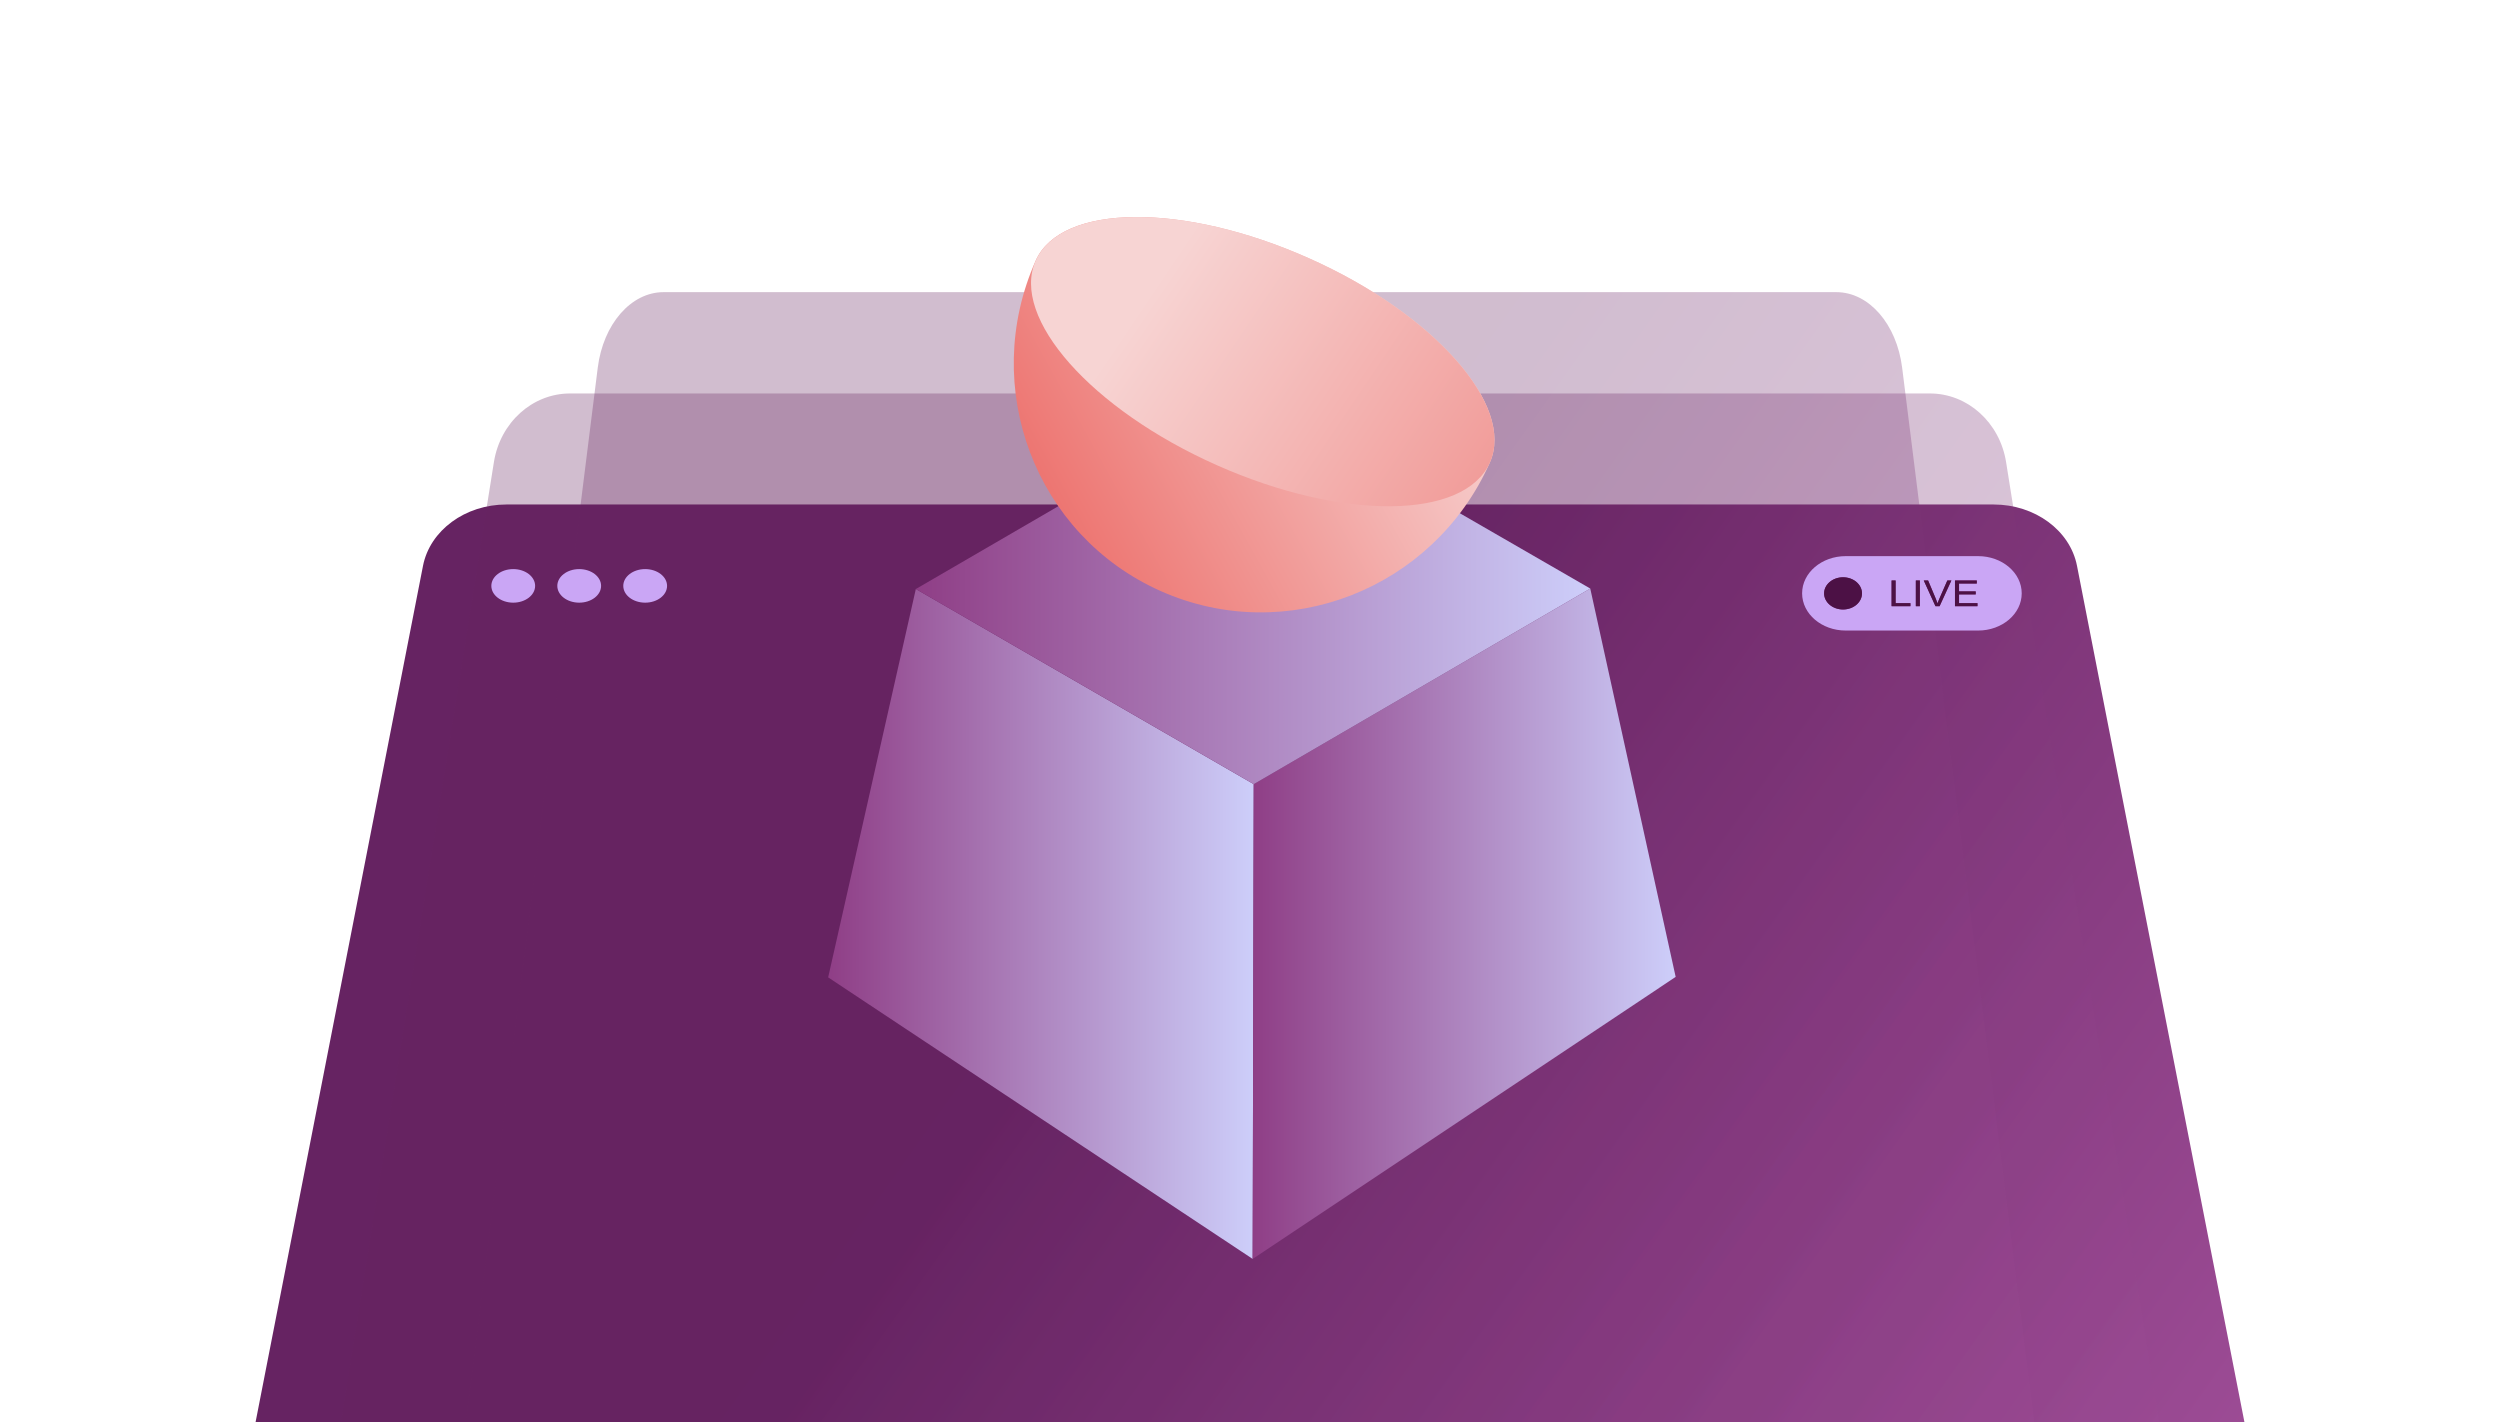 <?xml version="1.0" encoding="UTF-8"?><svg xmlns="http://www.w3.org/2000/svg" xmlns:xlink="http://www.w3.org/1999/xlink" viewBox="0 0 254.66 144.88"><defs><style>.l{fill:url(#d);}.m{fill:url(#g);}.n{fill:url(#i);}.o{fill:url(#h);}.p{fill:url(#k);}.q{fill:url(#j);}.r{fill:none;}.s{fill:#caa6f5;}.t{fill:#4c1145;}.u{fill:url(#f);}.u,.v{opacity:.3;}.v{fill:url(#e);}</style><linearGradient id="d" x1="237.01" y1="184.12" x2="113.81" y2="96.52" gradientTransform="matrix(1, 0, 0, 1, 0, 0)" gradientUnits="userSpaceOnUse"><stop offset="0" stop-color="#a955a1"/><stop offset="1" stop-color="#662362"/></linearGradient><linearGradient id="e" x1="233.39" y1="175.36" x2="114.17" y2="90.58" xlink:href="#d"/><linearGradient id="f" x1="226.25" y1="164.24" x2="114.93" y2="85.08" xlink:href="#d"/><linearGradient id="g" x1="84.36" y1="94.12" x2="127.71" y2="94.12" gradientTransform="matrix(1, 0, 0, 1, 0, 0)" gradientUnits="userSpaceOnUse"><stop offset="0" stop-color="#8f3e86"/><stop offset="1" stop-color="#cdcefa"/></linearGradient><linearGradient id="h" x1="127.6" y1="94.1" x2="170.69" y2="94.1" xlink:href="#g"/><linearGradient id="i" x1="93.29" y1="59.98" x2="161.99" y2="59.98" xlink:href="#g"/><linearGradient id="j" x1="106.77" y1="51.25" x2="146.53" y2="29.24" gradientTransform="matrix(1, 0, 0, 1, 0, 0)" gradientUnits="userSpaceOnUse"><stop offset="0" stop-color="#ed7470"/><stop offset="1" stop-color="#f7d4d3"/></linearGradient><linearGradient id="k" x1="173.15" y1="66.81" x2="117.45" y2="29.31" xlink:href="#j"/></defs><g id="a"/><g id="b"><g id="c"><g><rect width="254.66" height="144.88" style="fill:none;"/><g><g><path d="M43.09,57.63l-17.06,87.25H228.63l-17.06-87.25c-.71-3.61-4.29-6.24-8.49-6.24H51.58c-4.2,0-7.78,2.64-8.49,6.24Z" style="fill:url(#d);"/><path d="M50.31,47.08l-15.6,97.8H219.95l-15.6-97.8c-.64-4.04-3.92-7-7.76-7H58.07c-3.84,0-7.12,2.96-7.76,7Z" style="fill:url(#e); opacity:.3;"/><path d="M60.89,37.45l-13.46,107.43H207.22l-13.46-107.43c-.56-4.44-3.38-7.69-6.7-7.69H67.59c-3.31,0-6.14,3.25-6.7,7.69Z" style="fill:url(#f); opacity:.3;"/></g><g><ellipse cx="52.28" cy="59.68" rx="2.23" ry="1.71" style="fill:#caa6f5;"/><ellipse cx="59" cy="59.68" rx="2.23" ry="1.71" style="fill:#caa6f5;"/><ellipse cx="65.72" cy="59.68" rx="2.23" ry="1.71" style="fill:#caa6f5;"/></g><g><path d="M201.5,56.65h-13.49c-2.45,0-4.44,1.7-4.44,3.79s1.99,3.79,4.44,3.79h13.49c2.45,0,4.44-1.7,4.44-3.79s-1.99-3.79-4.44-3.79Zm-13.76,5.44c-1.06,0-1.93-.74-1.93-1.64s.86-1.64,1.93-1.64,1.93,.74,1.93,1.64-.86,1.64-1.93,1.64Zm6.87-.34h-1.92v-2.62h.41v2.31h1.51v.31Zm.96,0h-.41v-2.62h.41v2.62Zm2.01,0h-.42l-1.19-2.62h.44l.8,1.9c.06,.15,.12,.3,.16,.43,.05-.14,.1-.29,.17-.43l.83-1.9h.41l-1.2,2.62Zm3.86,0h-2.29v-2.62h2.22v.31h-1.81v.8h1.7v.31h-1.7v.89h1.88v.31Z" style="fill:#caa6f5;"/><path d="M187.74,58.8c-1.06,0-1.93,.74-1.93,1.64s.86,1.64,1.93,1.64,1.93-.74,1.93-1.64-.86-1.64-1.93-1.64Z" style="fill:#4c1145;"/><polygon points="193.09 59.13 192.68 59.13 192.68 61.75 194.6 61.75 194.6 61.44 193.09 61.44 193.09 59.13" style="fill:#4c1145;"/><rect x="195.15" y="59.13" width=".41" height="2.62" style="fill:#4c1145;"/><path d="M197.53,61.03c-.06,.14-.12,.29-.17,.43-.04-.13-.1-.28-.16-.43l-.8-1.9h-.44l1.19,2.62h.42l1.2-2.62h-.41l-.83,1.9Z" style="fill:#4c1145;"/><polygon points="199.55 60.55 201.25 60.55 201.25 60.24 199.55 60.24 199.55 59.44 201.36 59.44 201.36 59.13 199.14 59.13 199.14 61.75 201.43 61.75 201.43 61.44 199.55 61.44 199.55 60.55" style="fill:#4c1145;"/></g></g><g><g><polygon points="127.71 79.88 127.6 128.24 84.36 99.56 93.29 60 127.71 79.88" style="fill:url(#g);"/><polygon points="127.71 79.88 161.99 59.95 170.69 99.51 127.6 128.24 127.71 79.88" style="fill:url(#h);"/><polygon points="93.29 60 127.57 40.08 161.99 59.95 127.71 79.88 93.29 60" style="fill:url(#i);"/></g><g><path d="M151.76,47.13c-5.74,12.91-20.75,18.76-33.52,13.08-12.77-5.68-18.48-20.75-12.74-33.66,2.59-5.82,15.04-5.94,27.82-.25,12.78,5.68,21.03,15.01,18.44,20.83Z" style="fill:url(#j);"/><path d="M151.76,47.13c-2.59,5.82-15.04,5.94-27.82,.25-12.77-5.68-21.03-15.01-18.44-20.83s15.04-5.94,27.82-.25c12.78,5.68,21.03,15.01,18.44,20.83Z" style="fill:url(#k);"/></g></g></g></g></g></svg>